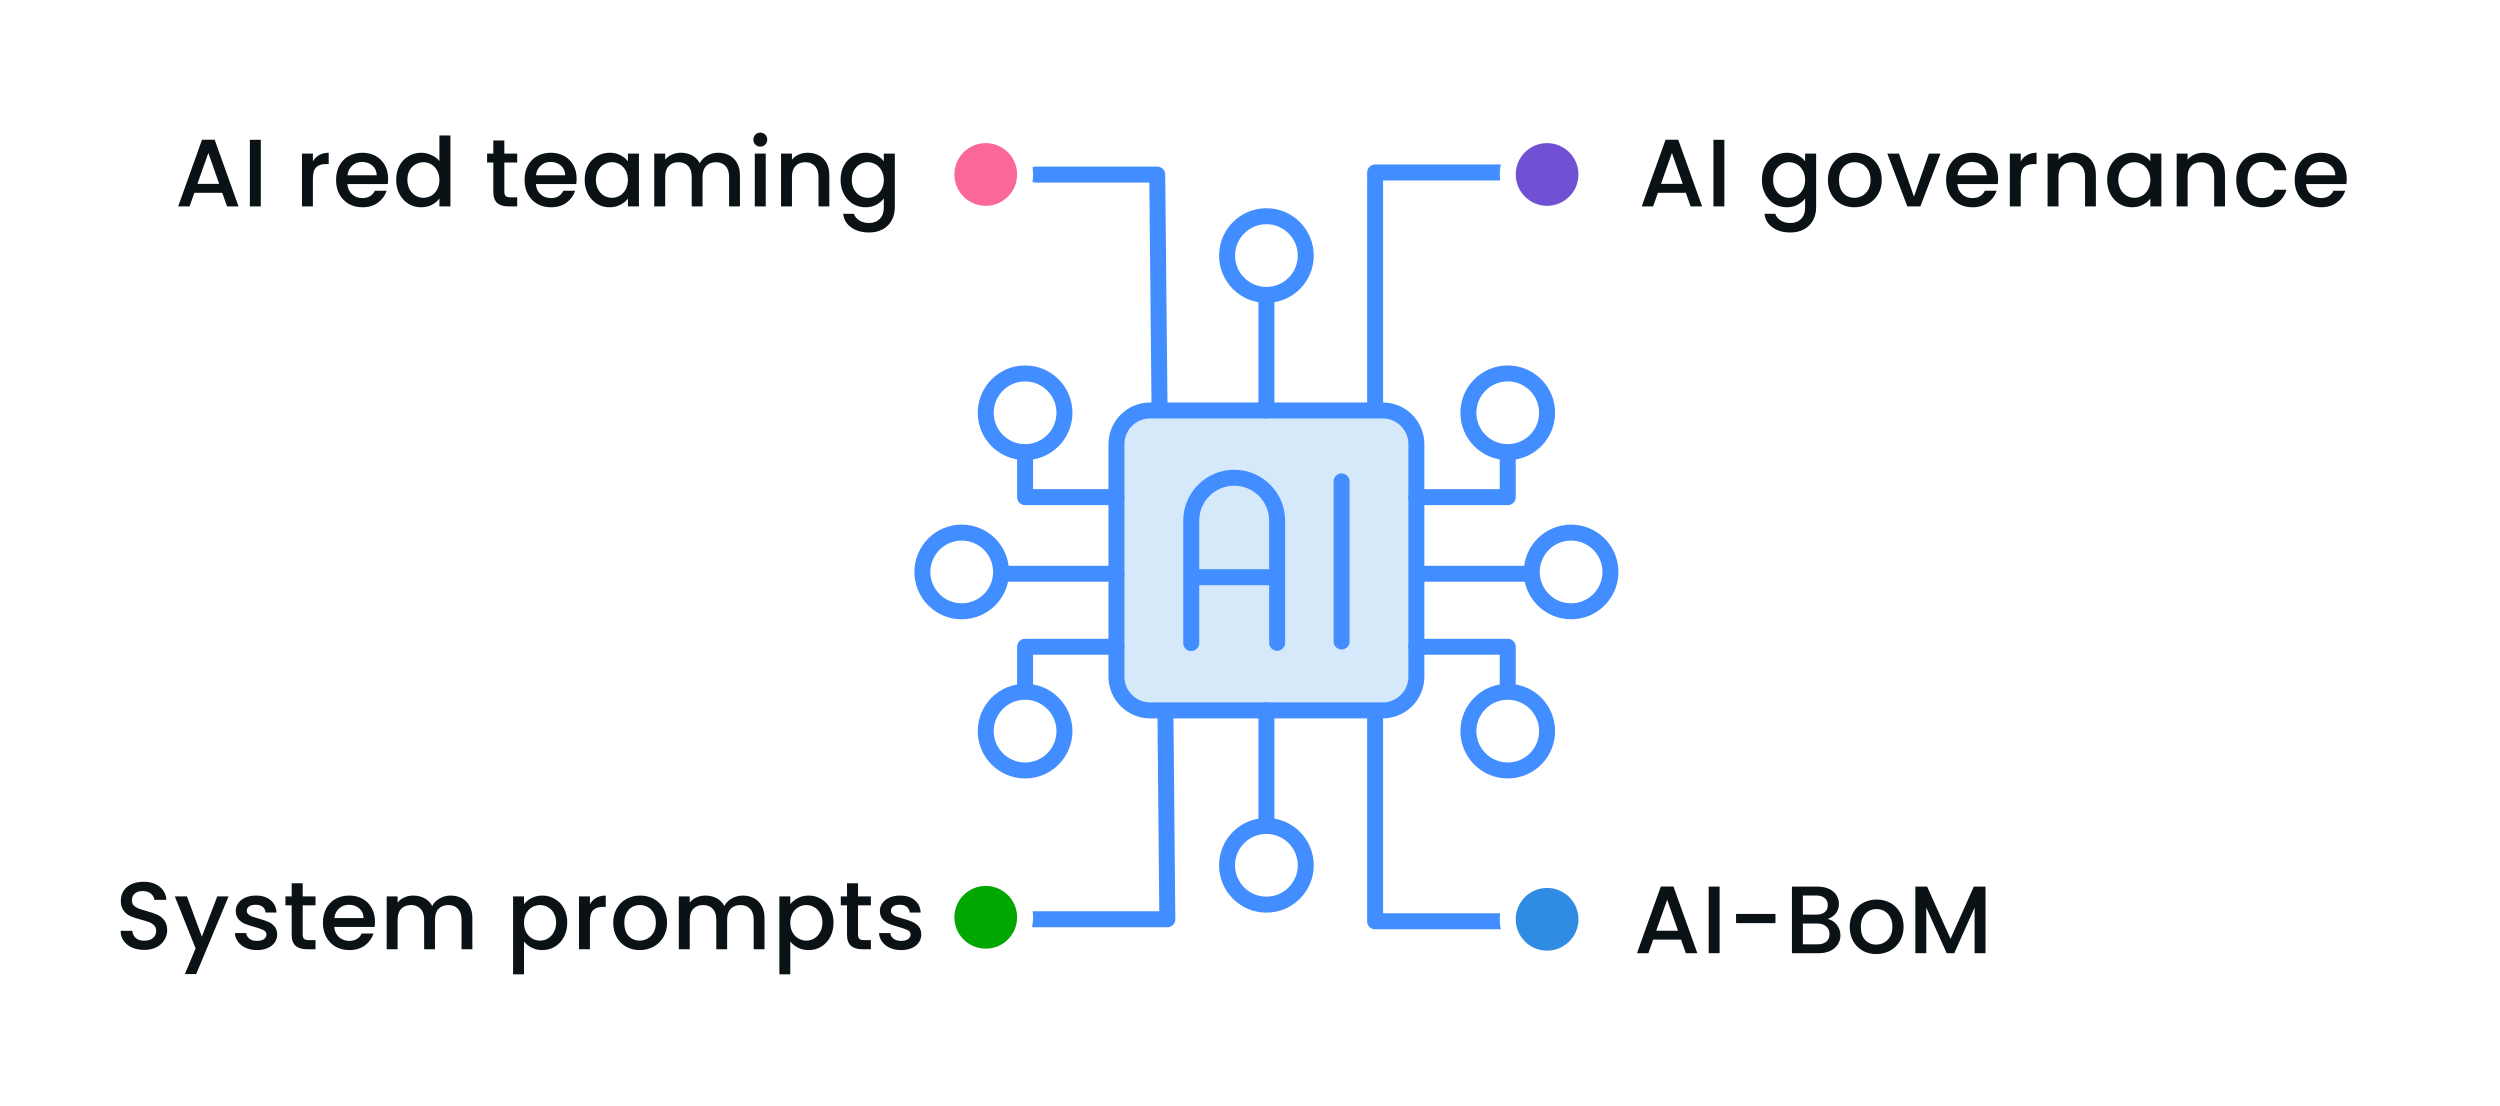 <?xml version="1.0" encoding="UTF-8"?> <svg xmlns="http://www.w3.org/2000/svg" width="626" height="277" viewBox="0 0 626 277" fill="none"><path d="M346.234 102.782H287.985C283.332 102.782 279.559 106.555 279.559 111.209V169.457C279.559 174.11 283.332 177.883 287.985 177.883H346.234C350.887 177.883 354.66 174.11 354.66 169.457V111.209C354.66 106.555 350.887 102.782 346.234 102.782Z" fill="#D6E9FB" stroke="#428DFF" stroke-width="4"></path><path d="M290.347 102.019L289.772 43.722L259.272 43.722M279.555 143.672H251.091M291.83 179.139L292.3 230.188C292.3 230.188 276.8 230.188 238.83 230.188" stroke="#428DFF" stroke-width="4" stroke-linecap="round" stroke-linejoin="round"></path><path d="M344.33 102.019L344.331 43.188H392.331M355.618 143.672H384.082M344.33 179.139V230.688H404.33" stroke="#428DFF" stroke-width="4" stroke-linecap="round" stroke-linejoin="round"></path><path d="M317.109 177.883V206.347" stroke="#428DFF" stroke-width="4" stroke-linecap="round" stroke-linejoin="round"></path><path d="M279.559 161.949H256.683V173.218" stroke="#428DFF" stroke-width="4" stroke-linecap="round" stroke-linejoin="round"></path><path d="M279.559 124.484H256.683V113.215" stroke="#428DFF" stroke-width="4" stroke-linecap="round" stroke-linejoin="round"></path><path d="M354.662 161.949H377.538V173.218" stroke="#428DFF" stroke-width="4" stroke-linecap="round" stroke-linejoin="round"></path><path d="M354.662 124.484H377.538V113.215" stroke="#428DFF" stroke-width="4" stroke-linecap="round" stroke-linejoin="round"></path><path d="M317.109 102.782V74.318" stroke="#428DFF" stroke-width="4" stroke-linecap="round" stroke-linejoin="round"></path><path d="M240.817 153.07C235.375 153.07 230.964 148.659 230.964 143.217C230.964 137.776 235.375 133.364 240.817 133.364C246.259 133.364 250.67 137.776 250.67 143.217C250.67 148.659 246.259 153.07 240.817 153.07Z" fill="white" stroke="#428DFF" stroke-width="4"></path><path d="M393.404 153.07C398.846 153.07 403.257 148.659 403.257 143.217C403.257 137.776 398.846 133.364 393.404 133.364C387.962 133.364 383.551 137.776 383.551 143.217C383.551 148.659 387.962 153.07 393.404 153.07Z" fill="white" stroke="#428DFF" stroke-width="4"></path><path d="M307.256 216.668C307.256 222.11 311.667 226.522 317.109 226.522C322.551 226.522 326.962 222.11 326.962 216.668C326.962 211.227 322.551 206.815 317.109 206.815C311.667 206.815 307.256 211.227 307.256 216.668Z" fill="white" stroke="#428DFF" stroke-width="4"></path><path d="M256.683 173.219C251.241 173.219 246.83 177.631 246.83 183.072C246.83 188.514 251.241 192.925 256.683 192.925C262.125 192.925 266.536 188.514 266.536 183.072C266.536 177.631 262.125 173.219 256.683 173.219Z" fill="white" stroke="#428DFF" stroke-width="4"></path><path d="M256.683 113.215C251.241 113.215 246.83 108.804 246.83 103.362C246.83 97.92 251.241 93.509 256.683 93.509C262.125 93.509 266.536 97.92 266.536 103.362C266.536 108.804 262.125 113.215 256.683 113.215Z" fill="white" stroke="#428DFF" stroke-width="4"></path><path d="M377.538 173.219C382.98 173.219 387.391 177.631 387.391 183.072C387.391 188.514 382.98 192.925 377.538 192.925C372.096 192.925 367.685 188.514 367.685 183.072C367.685 177.631 372.096 173.219 377.538 173.219Z" fill="white" stroke="#428DFF" stroke-width="4"></path><path d="M377.538 113.215C382.98 113.215 387.391 108.804 387.391 103.362C387.391 97.921 382.98 93.509 377.538 93.509C372.096 93.509 367.685 97.921 367.685 103.362C367.685 108.804 372.096 113.215 377.538 113.215Z" fill="white" stroke="#428DFF" stroke-width="4"></path><path d="M326.962 63.996C326.962 58.554 322.551 54.143 317.109 54.143C311.667 54.143 307.256 58.554 307.256 63.996C307.256 69.438 311.667 73.849 317.109 73.849C322.551 73.849 326.962 69.438 326.962 63.996Z" fill="white" stroke="#428DFF" stroke-width="4"></path><path d="M298.286 161.033V130.386C298.286 124.446 303.102 119.631 309.042 119.631C314.982 119.631 319.797 124.446 319.797 130.386V160.963" stroke="#428DFF" stroke-width="4" stroke-linecap="round" stroke-linejoin="round"></path><path d="M298.826 144.536H319.665" stroke="#428DFF" stroke-width="4" stroke-linecap="round" stroke-linejoin="round"></path><path d="M335.934 120.544V160.627" stroke="#428DFF" stroke-width="4" stroke-linecap="round" stroke-linejoin="round"></path><g filter="url(#filter0_d_359_7955)"><path d="M238.827 69.481H36.827C32.409 69.481 28.827 65.9 28.827 61.481V25.894C28.827 21.476 32.409 17.894 36.827 17.894H238.827C243.245 17.894 246.827 21.476 246.827 25.894V61.481C246.827 65.9 243.245 69.481 238.827 69.481Z" fill="white"></path></g><path d="M55.65 48.28H48.666L47.466 51.688H44.61L50.586 34.984H53.754L59.73 51.688H56.85L55.65 48.28ZM54.882 46.048L52.17 38.296L49.434 46.048H54.882ZM65.305 35.008V51.688H62.569V35.008H65.305ZM78.347 40.384C78.747 39.712 79.275 39.192 79.931 38.824C80.603 38.44 81.395 38.248 82.307 38.248V41.08H81.611C80.539 41.08 79.723 41.352 79.163 41.896C78.619 42.44 78.347 43.384 78.347 44.728V51.688H75.611V38.464H78.347V40.384ZM97.182 44.752C97.182 45.248 97.15 45.696 97.086 46.096H86.982C87.062 47.152 87.454 48 88.158 48.64C88.862 49.28 89.726 49.6 90.75 49.6C92.222 49.6 93.262 48.984 93.87 47.752H96.822C96.422 48.968 95.694 49.968 94.638 50.752C93.598 51.52 92.302 51.904 90.75 51.904C89.486 51.904 88.35 51.624 87.342 51.064C86.35 50.488 85.566 49.688 84.99 48.664C84.43 47.624 84.15 46.424 84.15 45.064C84.15 43.704 84.422 42.512 84.966 41.488C85.526 40.448 86.302 39.648 87.294 39.088C88.302 38.528 89.454 38.248 90.75 38.248C91.998 38.248 93.11 38.52 94.086 39.064C95.062 39.608 95.822 40.376 96.366 41.368C96.91 42.344 97.182 43.472 97.182 44.752ZM94.326 43.888C94.31 42.88 93.95 42.072 93.246 41.464C92.542 40.856 91.67 40.552 90.63 40.552C89.686 40.552 88.878 40.856 88.206 41.464C87.534 42.056 87.134 42.864 87.006 43.888H94.326ZM99.203 45.016C99.203 43.688 99.475 42.512 100.019 41.488C100.579 40.464 101.331 39.672 102.275 39.112C103.235 38.536 104.299 38.248 105.467 38.248C106.331 38.248 107.179 38.44 108.011 38.824C108.859 39.192 109.531 39.688 110.027 40.312V33.928H112.787V51.688H110.027V49.696C109.579 50.336 108.955 50.864 108.155 51.28C107.371 51.696 106.467 51.904 105.443 51.904C104.291 51.904 103.235 51.616 102.275 51.04C101.331 50.448 100.579 49.632 100.019 48.592C99.475 47.536 99.203 46.344 99.203 45.016ZM110.027 45.064C110.027 44.152 109.835 43.36 109.451 42.688C109.083 42.016 108.595 41.504 107.987 41.152C107.379 40.8 106.723 40.624 106.019 40.624C105.315 40.624 104.659 40.8 104.051 41.152C103.443 41.488 102.947 41.992 102.563 42.664C102.195 43.32 102.011 44.104 102.011 45.016C102.011 45.928 102.195 46.728 102.563 47.416C102.947 48.104 103.443 48.632 104.051 49C104.675 49.352 105.331 49.528 106.019 49.528C106.723 49.528 107.379 49.352 107.987 49C108.595 48.648 109.083 48.136 109.451 47.464C109.835 46.776 110.027 45.976 110.027 45.064ZM126.287 40.696V48.016C126.287 48.512 126.399 48.872 126.623 49.096C126.863 49.304 127.263 49.408 127.823 49.408H129.503V51.688H127.343C126.111 51.688 125.167 51.4 124.511 50.824C123.855 50.248 123.527 49.312 123.527 48.016V40.696H121.967V38.464H123.527V35.176H126.287V38.464H129.503V40.696H126.287ZM144.384 44.752C144.384 45.248 144.352 45.696 144.288 46.096H134.184C134.264 47.152 134.656 48 135.36 48.64C136.064 49.28 136.928 49.6 137.952 49.6C139.424 49.6 140.464 48.984 141.072 47.752H144.024C143.624 48.968 142.896 49.968 141.84 50.752C140.8 51.52 139.504 51.904 137.952 51.904C136.688 51.904 135.552 51.624 134.544 51.064C133.552 50.488 132.768 49.688 132.192 48.664C131.632 47.624 131.352 46.424 131.352 45.064C131.352 43.704 131.624 42.512 132.168 41.488C132.728 40.448 133.504 39.648 134.496 39.088C135.504 38.528 136.656 38.248 137.952 38.248C139.2 38.248 140.312 38.52 141.288 39.064C142.264 39.608 143.024 40.376 143.568 41.368C144.112 42.344 144.384 43.472 144.384 44.752ZM141.528 43.888C141.512 42.88 141.152 42.072 140.448 41.464C139.744 40.856 138.872 40.552 137.832 40.552C136.888 40.552 136.08 40.856 135.408 41.464C134.736 42.056 134.336 42.864 134.208 43.888H141.528ZM146.405 45.016C146.405 43.688 146.677 42.512 147.221 41.488C147.781 40.464 148.533 39.672 149.477 39.112C150.437 38.536 151.493 38.248 152.645 38.248C153.685 38.248 154.589 38.456 155.357 38.872C156.141 39.272 156.765 39.776 157.229 40.384V38.464H159.989V51.688H157.229V49.72C156.765 50.344 156.133 50.864 155.333 51.28C154.533 51.696 153.621 51.904 152.597 51.904C151.461 51.904 150.421 51.616 149.477 51.04C148.533 50.448 147.781 49.632 147.221 48.592C146.677 47.536 146.405 46.344 146.405 45.016ZM157.229 45.064C157.229 44.152 157.037 43.36 156.653 42.688C156.285 42.016 155.797 41.504 155.189 41.152C154.581 40.8 153.925 40.624 153.221 40.624C152.517 40.624 151.861 40.8 151.253 41.152C150.645 41.488 150.149 41.992 149.765 42.664C149.397 43.32 149.213 44.104 149.213 45.016C149.213 45.928 149.397 46.728 149.765 47.416C150.149 48.104 150.645 48.632 151.253 49C151.877 49.352 152.533 49.528 153.221 49.528C153.925 49.528 154.581 49.352 155.189 49C155.797 48.648 156.285 48.136 156.653 47.464C157.037 46.776 157.229 45.976 157.229 45.064ZM179.831 38.248C180.871 38.248 181.799 38.464 182.615 38.896C183.447 39.328 184.095 39.968 184.559 40.816C185.039 41.664 185.279 42.688 185.279 43.888V51.688H182.567V44.296C182.567 43.112 182.271 42.208 181.679 41.584C181.087 40.944 180.279 40.624 179.255 40.624C178.231 40.624 177.415 40.944 176.807 41.584C176.215 42.208 175.919 43.112 175.919 44.296V51.688H173.207V44.296C173.207 43.112 172.911 42.208 172.319 41.584C171.727 40.944 170.919 40.624 169.895 40.624C168.871 40.624 168.055 40.944 167.447 41.584C166.855 42.208 166.559 43.112 166.559 44.296V51.688H163.823V38.464H166.559V39.976C167.007 39.432 167.575 39.008 168.263 38.704C168.951 38.4 169.687 38.248 170.471 38.248C171.527 38.248 172.471 38.472 173.303 38.92C174.135 39.368 174.775 40.016 175.223 40.864C175.623 40.064 176.247 39.432 177.095 38.968C177.943 38.488 178.855 38.248 179.831 38.248ZM190.392 36.712C189.896 36.712 189.48 36.544 189.144 36.208C188.808 35.872 188.64 35.456 188.64 34.96C188.64 34.464 188.808 34.048 189.144 33.712C189.48 33.376 189.896 33.208 190.392 33.208C190.872 33.208 191.28 33.376 191.616 33.712C191.952 34.048 192.12 34.464 192.12 34.96C192.12 35.456 191.952 35.872 191.616 36.208C191.28 36.544 190.872 36.712 190.392 36.712ZM191.736 38.464V51.688H189V38.464H191.736ZM202.24 38.248C203.28 38.248 204.208 38.464 205.024 38.896C205.856 39.328 206.504 39.968 206.968 40.816C207.432 41.664 207.664 42.688 207.664 43.888V51.688H204.952V44.296C204.952 43.112 204.656 42.208 204.064 41.584C203.472 40.944 202.664 40.624 201.64 40.624C200.616 40.624 199.8 40.944 199.192 41.584C198.6 42.208 198.304 43.112 198.304 44.296V51.688H195.568V38.464H198.304V39.976C198.752 39.432 199.32 39.008 200.008 38.704C200.712 38.4 201.456 38.248 202.24 38.248ZM216.722 38.248C217.746 38.248 218.65 38.456 219.434 38.872C220.234 39.272 220.858 39.776 221.306 40.384V38.464H224.066V51.904C224.066 53.12 223.81 54.2 223.298 55.144C222.786 56.104 222.042 56.856 221.066 57.4C220.106 57.944 218.954 58.216 217.61 58.216C215.818 58.216 214.33 57.792 213.146 56.944C211.962 56.112 211.29 54.976 211.13 53.536H213.842C214.05 54.224 214.49 54.776 215.162 55.192C215.85 55.624 216.666 55.84 217.61 55.84C218.714 55.84 219.602 55.504 220.274 54.832C220.962 54.16 221.306 53.184 221.306 51.904V49.696C220.842 50.32 220.21 50.848 219.41 51.28C218.626 51.696 217.73 51.904 216.722 51.904C215.57 51.904 214.514 51.616 213.554 51.04C212.61 50.448 211.858 49.632 211.298 48.592C210.754 47.536 210.482 46.344 210.482 45.016C210.482 43.688 210.754 42.512 211.298 41.488C211.858 40.464 212.61 39.672 213.554 39.112C214.514 38.536 215.57 38.248 216.722 38.248ZM221.306 45.064C221.306 44.152 221.114 43.36 220.73 42.688C220.362 42.016 219.874 41.504 219.266 41.152C218.658 40.8 218.002 40.624 217.298 40.624C216.594 40.624 215.938 40.8 215.33 41.152C214.722 41.488 214.226 41.992 213.842 42.664C213.474 43.32 213.29 44.104 213.29 45.016C213.29 45.928 213.474 46.728 213.842 47.416C214.226 48.104 214.722 48.632 215.33 49C215.954 49.352 216.61 49.528 217.298 49.528C218.002 49.528 218.658 49.352 219.266 49C219.874 48.648 220.362 48.136 220.73 47.464C221.114 46.776 221.306 45.976 221.306 45.064Z" fill="#0B1215"></path><path d="M236.976 43.688C236.976 49.13 241.388 53.541 246.83 53.541C252.271 53.541 256.683 49.13 256.683 43.688C256.683 38.246 252.271 33.835 246.83 33.835C241.388 33.835 236.976 38.246 236.976 43.688Z" fill="#FA689A" stroke="white" stroke-width="4"></path><g filter="url(#filter1_d_359_7955)"><path d="M597.391 69.481H395.391C390.973 69.481 387.391 65.9 387.391 61.481V25.894C387.391 21.476 390.973 17.894 395.391 17.894H597.391C601.809 17.894 605.391 21.476 605.391 25.894V61.481C605.391 65.9 601.809 69.481 597.391 69.481Z" fill="white"></path></g><path d="M422.127 48.28H415.143L413.943 51.688H411.087L417.063 34.984H420.231L426.207 51.688H423.327L422.127 48.28ZM421.359 46.048L418.647 38.296L415.911 46.048H421.359ZM431.782 35.008V51.688H429.046V35.008H431.782ZM447.416 38.248C448.44 38.248 449.344 38.456 450.128 38.872C450.928 39.272 451.552 39.776 452 40.384V38.464H454.76V51.904C454.76 53.12 454.504 54.2 453.992 55.144C453.48 56.104 452.736 56.856 451.76 57.4C450.8 57.944 449.648 58.216 448.304 58.216C446.512 58.216 445.024 57.792 443.84 56.944C442.656 56.112 441.984 54.976 441.824 53.536H444.536C444.744 54.224 445.184 54.776 445.856 55.192C446.544 55.624 447.36 55.84 448.304 55.84C449.408 55.84 450.296 55.504 450.968 54.832C451.656 54.16 452 53.184 452 51.904V49.696C451.536 50.32 450.904 50.848 450.104 51.28C449.32 51.696 448.424 51.904 447.416 51.904C446.264 51.904 445.208 51.616 444.248 51.04C443.304 50.448 442.552 49.632 441.992 48.592C441.448 47.536 441.176 46.344 441.176 45.016C441.176 43.688 441.448 42.512 441.992 41.488C442.552 40.464 443.304 39.672 444.248 39.112C445.208 38.536 446.264 38.248 447.416 38.248ZM452 45.064C452 44.152 451.808 43.36 451.424 42.688C451.056 42.016 450.568 41.504 449.96 41.152C449.352 40.8 448.696 40.624 447.992 40.624C447.288 40.624 446.632 40.8 446.024 41.152C445.416 41.488 444.92 41.992 444.536 42.664C444.168 43.32 443.984 44.104 443.984 45.016C443.984 45.928 444.168 46.728 444.536 47.416C444.92 48.104 445.416 48.632 446.024 49C446.648 49.352 447.304 49.528 447.992 49.528C448.696 49.528 449.352 49.352 449.96 49C450.568 48.648 451.056 48.136 451.424 47.464C451.808 46.776 452 45.976 452 45.064ZM464.33 51.904C463.082 51.904 461.954 51.624 460.946 51.064C459.938 50.488 459.146 49.688 458.57 48.664C457.994 47.624 457.706 46.424 457.706 45.064C457.706 43.72 458.002 42.528 458.594 41.488C459.186 40.448 459.994 39.648 461.018 39.088C462.042 38.528 463.186 38.248 464.45 38.248C465.714 38.248 466.858 38.528 467.882 39.088C468.906 39.648 469.714 40.448 470.306 41.488C470.898 42.528 471.194 43.72 471.194 45.064C471.194 46.408 470.89 47.6 470.282 48.64C469.674 49.68 468.842 50.488 467.786 51.064C466.746 51.624 465.594 51.904 464.33 51.904ZM464.33 49.528C465.034 49.528 465.69 49.36 466.298 49.024C466.922 48.688 467.426 48.184 467.81 47.512C468.194 46.84 468.386 46.024 468.386 45.064C468.386 44.104 468.202 43.296 467.834 42.64C467.466 41.968 466.978 41.464 466.37 41.128C465.762 40.792 465.106 40.624 464.402 40.624C463.698 40.624 463.042 40.792 462.434 41.128C461.842 41.464 461.37 41.968 461.018 42.64C460.666 43.296 460.49 44.104 460.49 45.064C460.49 46.488 460.85 47.592 461.57 48.376C462.306 49.144 463.226 49.528 464.33 49.528ZM479.251 49.24L482.995 38.464H485.899L480.859 51.688H477.595L472.579 38.464H475.507L479.251 49.24ZM500.327 44.752C500.327 45.248 500.295 45.696 500.231 46.096H490.127C490.207 47.152 490.599 48 491.303 48.64C492.007 49.28 492.871 49.6 493.895 49.6C495.367 49.6 496.407 48.984 497.015 47.752H499.967C499.567 48.968 498.839 49.968 497.783 50.752C496.743 51.52 495.447 51.904 493.895 51.904C492.631 51.904 491.495 51.624 490.487 51.064C489.495 50.488 488.711 49.688 488.135 48.664C487.575 47.624 487.295 46.424 487.295 45.064C487.295 43.704 487.567 42.512 488.111 41.488C488.671 40.448 489.447 39.648 490.439 39.088C491.447 38.528 492.599 38.248 493.895 38.248C495.143 38.248 496.255 38.52 497.231 39.064C498.207 39.608 498.967 40.376 499.511 41.368C500.055 42.344 500.327 43.472 500.327 44.752ZM497.471 43.888C497.455 42.88 497.095 42.072 496.391 41.464C495.687 40.856 494.815 40.552 493.775 40.552C492.831 40.552 492.023 40.856 491.351 41.464C490.679 42.056 490.279 42.864 490.151 43.888H497.471ZM505.995 40.384C506.395 39.712 506.923 39.192 507.579 38.824C508.251 38.44 509.043 38.248 509.955 38.248V41.08H509.259C508.187 41.08 507.371 41.352 506.811 41.896C506.267 42.44 505.995 43.384 505.995 44.728V51.688H503.259V38.464H505.995V40.384ZM519.382 38.248C520.422 38.248 521.35 38.464 522.166 38.896C522.998 39.328 523.646 39.968 524.11 40.816C524.574 41.664 524.806 42.688 524.806 43.888V51.688H522.094V44.296C522.094 43.112 521.798 42.208 521.206 41.584C520.614 40.944 519.806 40.624 518.782 40.624C517.758 40.624 516.942 40.944 516.334 41.584C515.742 42.208 515.446 43.112 515.446 44.296V51.688H512.71V38.464H515.446V39.976C515.894 39.432 516.462 39.008 517.15 38.704C517.854 38.4 518.598 38.248 519.382 38.248ZM527.624 45.016C527.624 43.688 527.896 42.512 528.44 41.488C529 40.464 529.752 39.672 530.696 39.112C531.656 38.536 532.712 38.248 533.864 38.248C534.904 38.248 535.808 38.456 536.576 38.872C537.36 39.272 537.984 39.776 538.448 40.384V38.464H541.208V51.688H538.448V49.72C537.984 50.344 537.352 50.864 536.552 51.28C535.752 51.696 534.84 51.904 533.816 51.904C532.68 51.904 531.64 51.616 530.696 51.04C529.752 50.448 529 49.632 528.44 48.592C527.896 47.536 527.624 46.344 527.624 45.016ZM538.448 45.064C538.448 44.152 538.256 43.36 537.872 42.688C537.504 42.016 537.016 41.504 536.408 41.152C535.8 40.8 535.144 40.624 534.44 40.624C533.736 40.624 533.08 40.8 532.472 41.152C531.864 41.488 531.368 41.992 530.984 42.664C530.616 43.32 530.432 44.104 530.432 45.016C530.432 45.928 530.616 46.728 530.984 47.416C531.368 48.104 531.864 48.632 532.472 49C533.096 49.352 533.752 49.528 534.44 49.528C535.144 49.528 535.8 49.352 536.408 49C537.016 48.648 537.504 48.136 537.872 47.464C538.256 46.776 538.448 45.976 538.448 45.064ZM551.714 38.248C552.754 38.248 553.682 38.464 554.498 38.896C555.33 39.328 555.978 39.968 556.442 40.816C556.906 41.664 557.138 42.688 557.138 43.888V51.688H554.426V44.296C554.426 43.112 554.13 42.208 553.538 41.584C552.946 40.944 552.138 40.624 551.114 40.624C550.09 40.624 549.274 40.944 548.666 41.584C548.074 42.208 547.778 43.112 547.778 44.296V51.688H545.042V38.464H547.778V39.976C548.226 39.432 548.794 39.008 549.482 38.704C550.186 38.4 550.93 38.248 551.714 38.248ZM559.956 45.064C559.956 43.704 560.228 42.512 560.772 41.488C561.332 40.448 562.1 39.648 563.076 39.088C564.052 38.528 565.172 38.248 566.436 38.248C568.036 38.248 569.356 38.632 570.396 39.4C571.452 40.152 572.164 41.232 572.532 42.64H569.58C569.34 41.984 568.956 41.472 568.428 41.104C567.9 40.736 567.236 40.552 566.436 40.552C565.316 40.552 564.42 40.952 563.748 41.752C563.092 42.536 562.764 43.64 562.764 45.064C562.764 46.488 563.092 47.6 563.748 48.4C564.42 49.2 565.316 49.6 566.436 49.6C568.02 49.6 569.068 48.904 569.58 47.512H572.532C572.148 48.856 571.428 49.928 570.372 50.728C569.316 51.512 568.004 51.904 566.436 51.904C565.172 51.904 564.052 51.624 563.076 51.064C562.1 50.488 561.332 49.688 560.772 48.664C560.228 47.624 559.956 46.424 559.956 45.064ZM587.618 44.752C587.618 45.248 587.586 45.696 587.522 46.096H577.418C577.498 47.152 577.89 48 578.594 48.64C579.298 49.28 580.162 49.6 581.186 49.6C582.658 49.6 583.698 48.984 584.306 47.752H587.258C586.858 48.968 586.13 49.968 585.074 50.752C584.034 51.52 582.738 51.904 581.186 51.904C579.922 51.904 578.786 51.624 577.778 51.064C576.786 50.488 576.002 49.688 575.426 48.664C574.866 47.624 574.586 46.424 574.586 45.064C574.586 43.704 574.858 42.512 575.402 41.488C575.962 40.448 576.738 39.648 577.73 39.088C578.738 38.528 579.89 38.248 581.186 38.248C582.434 38.248 583.546 38.52 584.522 39.064C585.498 39.608 586.258 40.376 586.802 41.368C587.346 42.344 587.618 43.472 587.618 44.752ZM584.762 43.888C584.746 42.88 584.386 42.072 583.682 41.464C582.978 40.856 582.106 40.552 581.066 40.552C580.122 40.552 579.314 40.856 578.642 41.464C577.97 42.056 577.57 42.864 577.442 43.888H584.762Z" fill="#0B1215"></path><path d="M387.391 53.541C392.833 53.541 397.244 49.13 397.244 43.688C397.244 38.246 392.833 33.835 387.391 33.835C381.949 33.835 377.538 38.246 377.538 43.688C377.538 49.13 381.949 53.541 387.391 53.541Z" fill="#7051D3" stroke="white" stroke-width="4"></path><g filter="url(#filter2_d_359_7955)"><path d="M238.83 255.483H24.937C20.519 255.483 16.937 251.901 16.937 247.483V211.896C16.937 207.478 20.519 203.896 24.937 203.896H238.83C243.248 203.896 246.83 207.478 246.83 211.896V247.483C246.83 251.901 243.248 255.483 238.83 255.483Z" fill="white"></path></g><path d="M36.105 237.856C34.985 237.856 33.977 237.664 33.081 237.28C32.185 236.88 31.481 236.32 30.969 235.6C30.457 234.88 30.201 234.04 30.201 233.08H33.129C33.193 233.8 33.473 234.392 33.969 234.856C34.481 235.32 35.193 235.552 36.105 235.552C37.049 235.552 37.785 235.328 38.313 234.88C38.841 234.416 39.105 233.824 39.105 233.104C39.105 232.544 38.937 232.088 38.601 231.736C38.281 231.384 37.873 231.112 37.377 230.92C36.897 230.728 36.225 230.52 35.361 230.296C34.273 230.008 33.385 229.72 32.697 229.432C32.025 229.128 31.449 228.664 30.969 228.04C30.489 227.416 30.249 226.584 30.249 225.544C30.249 224.584 30.489 223.744 30.969 223.024C31.449 222.304 32.121 221.752 32.985 221.368C33.849 220.984 34.849 220.792 35.985 220.792C37.601 220.792 38.921 221.2 39.945 222.016C40.985 222.816 41.561 223.92 41.673 225.328H38.649C38.601 224.72 38.313 224.2 37.785 223.768C37.257 223.336 36.561 223.12 35.697 223.12C34.913 223.12 34.273 223.32 33.777 223.72C33.281 224.12 33.033 224.696 33.033 225.448C33.033 225.96 33.185 226.384 33.489 226.72C33.809 227.04 34.209 227.296 34.689 227.488C35.169 227.68 35.825 227.888 36.657 228.112C37.761 228.416 38.657 228.72 39.345 229.024C40.049 229.328 40.641 229.8 41.121 230.44C41.617 231.064 41.865 231.904 41.865 232.96C41.865 233.808 41.633 234.608 41.169 235.36C40.721 236.112 40.057 236.72 39.177 237.184C38.313 237.632 37.289 237.856 36.105 237.856ZM57.237 224.464L49.125 243.904H46.293L48.981 237.472L43.773 224.464H46.821L50.541 234.544L54.405 224.464H57.237ZM64.342 237.904C63.302 237.904 62.366 237.72 61.534 237.352C60.718 236.968 60.07 236.456 59.59 235.816C59.11 235.16 58.854 234.432 58.822 233.632H61.654C61.702 234.192 61.966 234.664 62.446 235.048C62.942 235.416 63.558 235.6 64.294 235.6C65.062 235.6 65.654 235.456 66.07 235.168C66.502 234.864 66.718 234.48 66.718 234.016C66.718 233.52 66.478 233.152 65.998 232.912C65.534 232.672 64.79 232.408 63.766 232.12C62.774 231.848 61.966 231.584 61.342 231.328C60.718 231.072 60.174 230.68 59.71 230.152C59.262 229.624 59.038 228.928 59.038 228.064C59.038 227.36 59.246 226.72 59.662 226.144C60.078 225.552 60.67 225.088 61.438 224.752C62.222 224.416 63.118 224.248 64.126 224.248C65.63 224.248 66.838 224.632 67.75 225.4C68.678 226.152 69.174 227.184 69.238 228.496H66.502C66.454 227.904 66.214 227.432 65.782 227.08C65.35 226.728 64.766 226.552 64.03 226.552C63.31 226.552 62.758 226.688 62.374 226.96C61.99 227.232 61.798 227.592 61.798 228.04C61.798 228.392 61.926 228.688 62.182 228.928C62.438 229.168 62.75 229.36 63.118 229.504C63.486 229.632 64.03 229.8 64.75 230.008C65.71 230.264 66.494 230.528 67.102 230.8C67.726 231.056 68.262 231.44 68.71 231.952C69.158 232.464 69.39 233.144 69.406 233.992C69.406 234.744 69.198 235.416 68.782 236.008C68.366 236.6 67.774 237.064 67.006 237.4C66.254 237.736 65.366 237.904 64.342 237.904ZM75.794 226.696V234.016C75.794 234.512 75.906 234.872 76.13 235.096C76.37 235.304 76.77 235.408 77.33 235.408H79.01V237.688H76.85C75.618 237.688 74.674 237.4 74.018 236.824C73.362 236.248 73.034 235.312 73.034 234.016V226.696H71.474V224.464H73.034V221.176H75.794V224.464H79.01V226.696H75.794ZM93.892 230.752C93.892 231.248 93.86 231.696 93.796 232.096H83.692C83.772 233.152 84.164 234 84.868 234.64C85.572 235.28 86.436 235.6 87.46 235.6C88.932 235.6 89.972 234.984 90.58 233.752H93.532C93.132 234.968 92.404 235.968 91.348 236.752C90.308 237.52 89.012 237.904 87.46 237.904C86.196 237.904 85.06 237.624 84.052 237.064C83.06 236.488 82.276 235.688 81.7 234.664C81.14 233.624 80.86 232.424 80.86 231.064C80.86 229.704 81.132 228.512 81.676 227.488C82.236 226.448 83.012 225.648 84.004 225.088C85.012 224.528 86.164 224.248 87.46 224.248C88.708 224.248 89.82 224.52 90.796 225.064C91.772 225.608 92.532 226.376 93.076 227.368C93.62 228.344 93.892 229.472 93.892 230.752ZM91.036 229.888C91.02 228.88 90.66 228.072 89.956 227.464C89.252 226.856 88.38 226.552 87.34 226.552C86.396 226.552 85.588 226.856 84.916 227.464C84.244 228.056 83.844 228.864 83.716 229.888H91.036ZM112.832 224.248C113.872 224.248 114.8 224.464 115.616 224.896C116.448 225.328 117.096 225.968 117.56 226.816C118.04 227.664 118.28 228.688 118.28 229.888V237.688H115.568V230.296C115.568 229.112 115.272 228.208 114.68 227.584C114.088 226.944 113.28 226.624 112.256 226.624C111.232 226.624 110.416 226.944 109.808 227.584C109.216 228.208 108.92 229.112 108.92 230.296V237.688H106.208V230.296C106.208 229.112 105.912 228.208 105.32 227.584C104.728 226.944 103.92 226.624 102.896 226.624C101.872 226.624 101.056 226.944 100.448 227.584C99.856 228.208 99.56 229.112 99.56 230.296V237.688H96.824V224.464H99.56V225.976C100.008 225.432 100.576 225.008 101.264 224.704C101.952 224.4 102.688 224.248 103.472 224.248C104.528 224.248 105.472 224.472 106.304 224.92C107.136 225.368 107.776 226.016 108.224 226.864C108.624 226.064 109.248 225.432 110.096 224.968C110.944 224.488 111.856 224.248 112.832 224.248ZM131.212 226.408C131.676 225.8 132.308 225.288 133.108 224.872C133.908 224.456 134.812 224.248 135.82 224.248C136.972 224.248 138.02 224.536 138.964 225.112C139.924 225.672 140.676 226.464 141.22 227.488C141.764 228.512 142.036 229.688 142.036 231.016C142.036 232.344 141.764 233.536 141.22 234.592C140.676 235.632 139.924 236.448 138.964 237.04C138.02 237.616 136.972 237.904 135.82 237.904C134.812 237.904 133.916 237.704 133.132 237.304C132.348 236.888 131.708 236.376 131.212 235.768V243.976H128.476V224.464H131.212V226.408ZM139.252 231.016C139.252 230.104 139.06 229.32 138.676 228.664C138.308 227.992 137.812 227.488 137.188 227.152C136.58 226.8 135.924 226.624 135.22 226.624C134.532 226.624 133.876 226.8 133.252 227.152C132.644 227.504 132.148 228.016 131.764 228.688C131.396 229.36 131.212 230.152 131.212 231.064C131.212 231.976 131.396 232.776 131.764 233.464C132.148 234.136 132.644 234.648 133.252 235C133.876 235.352 134.532 235.528 135.22 235.528C135.924 235.528 136.58 235.352 137.188 235C137.812 234.632 138.308 234.104 138.676 233.416C139.06 232.728 139.252 231.928 139.252 231.016ZM147.718 226.384C148.118 225.712 148.646 225.192 149.302 224.824C149.974 224.44 150.766 224.248 151.678 224.248V227.08H150.982C149.91 227.08 149.094 227.352 148.534 227.896C147.99 228.44 147.718 229.384 147.718 230.728V237.688H144.982V224.464H147.718V226.384ZM160.169 237.904C158.921 237.904 157.793 237.624 156.785 237.064C155.777 236.488 154.985 235.688 154.409 234.664C153.833 233.624 153.545 232.424 153.545 231.064C153.545 229.72 153.841 228.528 154.433 227.488C155.025 226.448 155.833 225.648 156.857 225.088C157.881 224.528 159.025 224.248 160.289 224.248C161.553 224.248 162.697 224.528 163.721 225.088C164.745 225.648 165.553 226.448 166.145 227.488C166.737 228.528 167.033 229.72 167.033 231.064C167.033 232.408 166.729 233.6 166.121 234.64C165.513 235.68 164.681 236.488 163.625 237.064C162.585 237.624 161.433 237.904 160.169 237.904ZM160.169 235.528C160.873 235.528 161.529 235.36 162.137 235.024C162.761 234.688 163.265 234.184 163.649 233.512C164.033 232.84 164.225 232.024 164.225 231.064C164.225 230.104 164.041 229.296 163.673 228.64C163.305 227.968 162.817 227.464 162.209 227.128C161.601 226.792 160.945 226.624 160.241 226.624C159.537 226.624 158.881 226.792 158.273 227.128C157.681 227.464 157.209 227.968 156.857 228.64C156.505 229.296 156.329 230.104 156.329 231.064C156.329 232.488 156.689 233.592 157.409 234.376C158.145 235.144 159.065 235.528 160.169 235.528ZM185.985 224.248C187.025 224.248 187.953 224.464 188.769 224.896C189.601 225.328 190.249 225.968 190.713 226.816C191.193 227.664 191.433 228.688 191.433 229.888V237.688H188.721V230.296C188.721 229.112 188.425 228.208 187.833 227.584C187.241 226.944 186.433 226.624 185.409 226.624C184.385 226.624 183.569 226.944 182.961 227.584C182.369 228.208 182.073 229.112 182.073 230.296V237.688H179.361V230.296C179.361 229.112 179.065 228.208 178.473 227.584C177.881 226.944 177.073 226.624 176.049 226.624C175.025 226.624 174.209 226.944 173.601 227.584C173.009 228.208 172.713 229.112 172.713 230.296V237.688H169.977V224.464H172.713V225.976C173.161 225.432 173.729 225.008 174.417 224.704C175.105 224.4 175.841 224.248 176.625 224.248C177.681 224.248 178.625 224.472 179.457 224.92C180.289 225.368 180.929 226.016 181.377 226.864C181.777 226.064 182.401 225.432 183.249 224.968C184.097 224.488 185.009 224.248 185.985 224.248ZM197.891 226.408C198.355 225.8 198.987 225.288 199.787 224.872C200.587 224.456 201.491 224.248 202.499 224.248C203.651 224.248 204.699 224.536 205.643 225.112C206.603 225.672 207.355 226.464 207.899 227.488C208.443 228.512 208.715 229.688 208.715 231.016C208.715 232.344 208.443 233.536 207.899 234.592C207.355 235.632 206.603 236.448 205.643 237.04C204.699 237.616 203.651 237.904 202.499 237.904C201.491 237.904 200.595 237.704 199.811 237.304C199.027 236.888 198.387 236.376 197.891 235.768V243.976H195.155V224.464H197.891V226.408ZM205.931 231.016C205.931 230.104 205.739 229.32 205.355 228.664C204.987 227.992 204.491 227.488 203.867 227.152C203.259 226.8 202.603 226.624 201.899 226.624C201.211 226.624 200.555 226.8 199.931 227.152C199.323 227.504 198.827 228.016 198.443 228.688C198.075 229.36 197.891 230.152 197.891 231.064C197.891 231.976 198.075 232.776 198.443 233.464C198.827 234.136 199.323 234.648 199.931 235C200.555 235.352 201.211 235.528 201.899 235.528C202.603 235.528 203.259 235.352 203.867 235C204.491 234.632 204.987 234.104 205.355 233.416C205.739 232.728 205.931 231.928 205.931 231.016ZM214.853 226.696V234.016C214.853 234.512 214.965 234.872 215.189 235.096C215.429 235.304 215.829 235.408 216.389 235.408H218.069V237.688H215.909C214.677 237.688 213.733 237.4 213.077 236.824C212.421 236.248 212.093 235.312 212.093 234.016V226.696H210.533V224.464H212.093V221.176H214.853V224.464H218.069V226.696H214.853ZM225.63 237.904C224.59 237.904 223.654 237.72 222.822 237.352C222.006 236.968 221.358 236.456 220.878 235.816C220.398 235.16 220.142 234.432 220.11 233.632H222.942C222.99 234.192 223.254 234.664 223.734 235.048C224.23 235.416 224.846 235.6 225.582 235.6C226.35 235.6 226.942 235.456 227.358 235.168C227.79 234.864 228.006 234.48 228.006 234.016C228.006 233.52 227.766 233.152 227.286 232.912C226.822 232.672 226.078 232.408 225.054 232.12C224.062 231.848 223.254 231.584 222.63 231.328C222.006 231.072 221.462 230.68 220.998 230.152C220.55 229.624 220.326 228.928 220.326 228.064C220.326 227.36 220.534 226.72 220.95 226.144C221.366 225.552 221.958 225.088 222.726 224.752C223.51 224.416 224.406 224.248 225.414 224.248C226.918 224.248 228.126 224.632 229.038 225.4C229.966 226.152 230.462 227.184 230.526 228.496H227.79C227.742 227.904 227.502 227.432 227.07 227.08C226.638 226.728 226.054 226.552 225.318 226.552C224.598 226.552 224.046 226.688 223.662 226.96C223.278 227.232 223.086 227.592 223.086 228.04C223.086 228.392 223.214 228.688 223.47 228.928C223.726 229.168 224.038 229.36 224.406 229.504C224.774 229.632 225.318 229.8 226.038 230.008C226.998 230.264 227.782 230.528 228.39 230.8C229.014 231.056 229.55 231.44 229.998 231.952C230.446 232.464 230.678 233.144 230.694 233.992C230.694 234.744 230.486 235.416 230.07 236.008C229.654 236.6 229.062 237.064 228.294 237.4C227.542 237.736 226.654 237.904 225.63 237.904Z" fill="#0B1215"></path><path d="M246.83 239.544C241.388 239.544 236.977 235.132 236.977 229.69C236.977 224.249 241.388 219.837 246.83 219.837C252.272 219.837 256.683 224.249 256.683 229.69C256.683 235.132 252.272 239.544 246.83 239.544Z" fill="#01A601" stroke="white" stroke-width="4"></path><g filter="url(#filter3_d_359_7955)"><path d="M512.658 256.481H395.391C390.973 256.481 387.391 252.899 387.391 248.481V212.894C387.391 208.476 390.973 204.894 395.391 204.894H512.658C517.076 204.894 520.658 208.476 520.658 212.894V248.481C520.658 252.899 517.076 256.481 512.658 256.481Z" fill="white"></path></g><path d="M420.937 235.28H413.953L412.753 238.688H409.897L415.873 221.984H419.041L425.017 238.688H422.137L420.937 235.28ZM420.169 233.048L417.457 225.296L414.721 233.048H420.169ZM430.591 222.008V238.688H427.855V222.008H430.591ZM444.575 228.848V231.152H434.711V228.848H444.575ZM457.63 230.12C458.526 230.28 459.286 230.752 459.91 231.536C460.534 232.32 460.846 233.208 460.846 234.2C460.846 235.048 460.622 235.816 460.174 236.504C459.742 237.176 459.11 237.712 458.278 238.112C457.446 238.496 456.478 238.688 455.374 238.688H448.702V222.008H455.062C456.198 222.008 457.174 222.2 457.99 222.584C458.806 222.968 459.422 223.488 459.838 224.144C460.254 224.784 460.462 225.504 460.462 226.304C460.462 227.264 460.206 228.064 459.694 228.704C459.182 229.344 458.494 229.816 457.63 230.12ZM451.438 229.016H454.822C455.718 229.016 456.414 228.816 456.91 228.416C457.422 228 457.678 227.408 457.678 226.64C457.678 225.888 457.422 225.304 456.91 224.888C456.414 224.456 455.718 224.24 454.822 224.24H451.438V229.016ZM455.134 236.456C456.062 236.456 456.79 236.232 457.318 235.784C457.846 235.336 458.11 234.712 458.11 233.912C458.11 233.096 457.83 232.448 457.27 231.968C456.71 231.488 455.966 231.248 455.038 231.248H451.438V236.456H455.134ZM469.795 238.904C468.547 238.904 467.419 238.624 466.411 238.064C465.403 237.488 464.611 236.688 464.035 235.664C463.459 234.624 463.171 233.424 463.171 232.064C463.171 230.72 463.467 229.528 464.059 228.488C464.651 227.448 465.459 226.648 466.483 226.088C467.507 225.528 468.651 225.248 469.915 225.248C471.179 225.248 472.323 225.528 473.347 226.088C474.371 226.648 475.179 227.448 475.771 228.488C476.363 229.528 476.659 230.72 476.659 232.064C476.659 233.408 476.355 234.6 475.747 235.64C475.139 236.68 474.307 237.488 473.251 238.064C472.211 238.624 471.059 238.904 469.795 238.904ZM469.795 236.528C470.499 236.528 471.155 236.36 471.763 236.024C472.387 235.688 472.891 235.184 473.275 234.512C473.659 233.84 473.851 233.024 473.851 232.064C473.851 231.104 473.667 230.296 473.299 229.64C472.931 228.968 472.443 228.464 471.835 228.128C471.227 227.792 470.571 227.624 469.867 227.624C469.163 227.624 468.507 227.792 467.899 228.128C467.307 228.464 466.835 228.968 466.483 229.64C466.131 230.296 465.955 231.104 465.955 232.064C465.955 233.488 466.315 234.592 467.035 235.376C467.771 236.144 468.691 236.528 469.795 236.528ZM497.172 222.008V238.688H494.436V227.264L489.348 238.688H487.452L482.34 227.264V238.688H479.604V222.008H482.556L488.412 235.088L494.244 222.008H497.172Z" fill="#0B1215"></path><path d="M387.391 240.044C392.833 240.044 397.244 235.632 397.244 230.19C397.244 224.749 392.833 220.337 387.391 220.337C381.949 220.337 377.538 224.749 377.538 230.19C377.538 235.632 381.949 240.044 387.391 240.044Z" fill="#308BE3" stroke="white" stroke-width="4"></path><defs><filter id="filter0_d_359_7955" x="14.827" y="3.895" width="250" height="83.587" filterUnits="userSpaceOnUse" color-interpolation-filters="sRGB"><feFlood flood-opacity="0" result="BackgroundImageFix"></feFlood><feColorMatrix in="SourceAlpha" type="matrix" values="0 0 0 0 0 0 0 0 0 0 0 0 0 0 0 0 0 0 127 0" result="hardAlpha"></feColorMatrix><feOffset dx="2" dy="2"></feOffset><feGaussianBlur stdDeviation="8"></feGaussianBlur><feComposite in2="hardAlpha" operator="out"></feComposite><feColorMatrix type="matrix" values="0 0 0 0 0.063 0 0 0 0 0.063 0 0 0 0 0.063 0 0 0 0.08 0"></feColorMatrix><feBlend mode="normal" in2="BackgroundImageFix" result="effect1_dropShadow_359_7955"></feBlend><feBlend mode="normal" in="SourceGraphic" in2="effect1_dropShadow_359_7955" result="shape"></feBlend></filter><filter id="filter1_d_359_7955" x="373.391" y="3.895" width="250" height="83.587" filterUnits="userSpaceOnUse" color-interpolation-filters="sRGB"><feFlood flood-opacity="0" result="BackgroundImageFix"></feFlood><feColorMatrix in="SourceAlpha" type="matrix" values="0 0 0 0 0 0 0 0 0 0 0 0 0 0 0 0 0 0 127 0" result="hardAlpha"></feColorMatrix><feOffset dx="2" dy="2"></feOffset><feGaussianBlur stdDeviation="8"></feGaussianBlur><feComposite in2="hardAlpha" operator="out"></feComposite><feColorMatrix type="matrix" values="0 0 0 0 0.063 0 0 0 0 0.063 0 0 0 0 0.063 0 0 0 0.08 0"></feColorMatrix><feBlend mode="normal" in2="BackgroundImageFix" result="effect1_dropShadow_359_7955"></feBlend><feBlend mode="normal" in="SourceGraphic" in2="effect1_dropShadow_359_7955" result="shape"></feBlend></filter><filter id="filter2_d_359_7955" x="2.937" y="189.896" width="261.893" height="83.587" filterUnits="userSpaceOnUse" color-interpolation-filters="sRGB"><feFlood flood-opacity="0" result="BackgroundImageFix"></feFlood><feColorMatrix in="SourceAlpha" type="matrix" values="0 0 0 0 0 0 0 0 0 0 0 0 0 0 0 0 0 0 127 0" result="hardAlpha"></feColorMatrix><feOffset dx="2" dy="2"></feOffset><feGaussianBlur stdDeviation="8"></feGaussianBlur><feComposite in2="hardAlpha" operator="out"></feComposite><feColorMatrix type="matrix" values="0 0 0 0 0.063 0 0 0 0 0.063 0 0 0 0 0.063 0 0 0 0.08 0"></feColorMatrix><feBlend mode="normal" in2="BackgroundImageFix" result="effect1_dropShadow_359_7955"></feBlend><feBlend mode="normal" in="SourceGraphic" in2="effect1_dropShadow_359_7955" result="shape"></feBlend></filter><filter id="filter3_d_359_7955" x="373.391" y="190.894" width="165.267" height="83.587" filterUnits="userSpaceOnUse" color-interpolation-filters="sRGB"><feFlood flood-opacity="0" result="BackgroundImageFix"></feFlood><feColorMatrix in="SourceAlpha" type="matrix" values="0 0 0 0 0 0 0 0 0 0 0 0 0 0 0 0 0 0 127 0" result="hardAlpha"></feColorMatrix><feOffset dx="2" dy="2"></feOffset><feGaussianBlur stdDeviation="8"></feGaussianBlur><feComposite in2="hardAlpha" operator="out"></feComposite><feColorMatrix type="matrix" values="0 0 0 0 0.063 0 0 0 0 0.063 0 0 0 0 0.063 0 0 0 0.08 0"></feColorMatrix><feBlend mode="normal" in2="BackgroundImageFix" result="effect1_dropShadow_359_7955"></feBlend><feBlend mode="normal" in="SourceGraphic" in2="effect1_dropShadow_359_7955" result="shape"></feBlend></filter></defs></svg> 